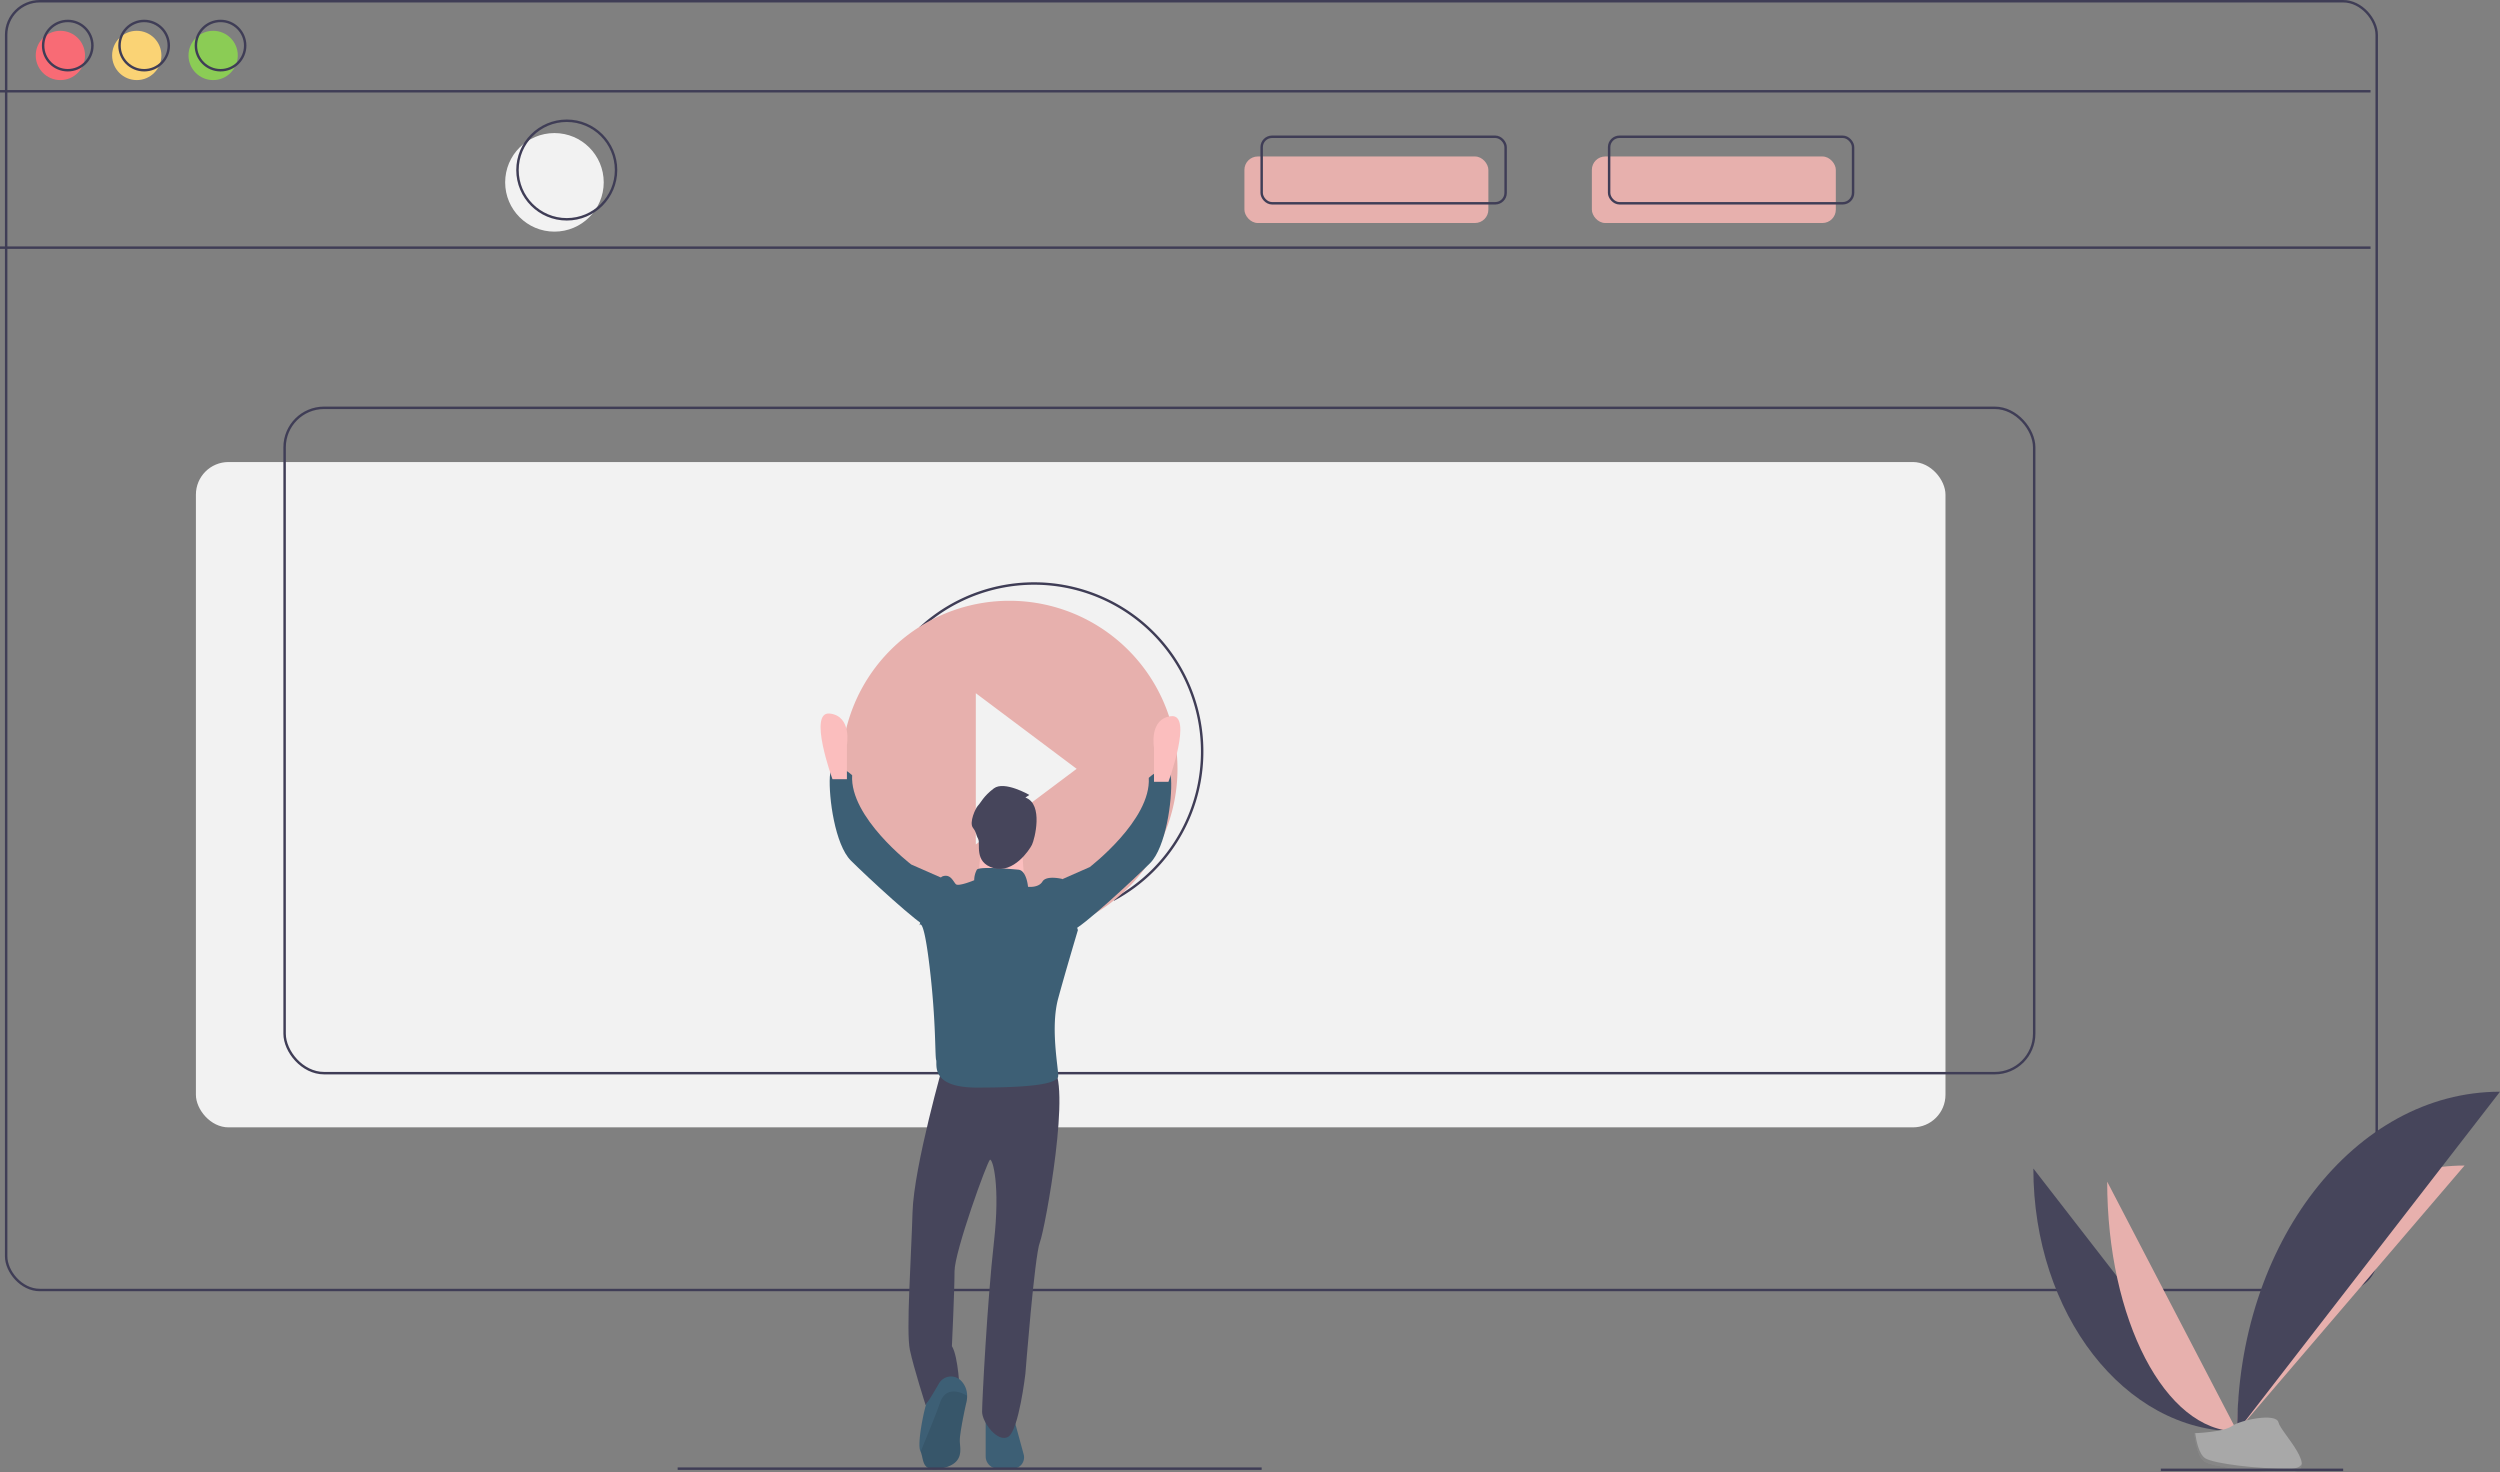 <svg xmlns="http://www.w3.org/2000/svg" width="100%" viewBox="0 0 1014.533 597.436" style="vertical-align: middle; max-width: 100%; width: 100%;"><rect x="0" y="0" width="1014.533" height="597.436" fill="#808080" stroke="none"/><path d="M503.734,747.032H497.718a4.984,4.984,0,0,1-4.984-4.984V725.032h11l4.421,16.211a4.583,4.583,0,0,1-4.421,5.789Z" transform="translate(-92.734 -151.032)" fill="rgb(61,95,117)"></path><rect x="79.5" y="187.5" width="710" height="270" rx="13.224" fill="#f2f2f2"></rect><rect x="2.5" y="0.5" width="962" height="523" rx="13.638" fill="none" stroke="#3f3d56" stroke-miterlimit="10"></rect><line y1="37.039" x2="962" y2="37.039" fill="none" stroke="#3f3d56" stroke-miterlimit="10"></line><line y1="100.5" x2="962" y2="100.5" fill="none" stroke="#3f3d56" stroke-miterlimit="10"></line><circle cx="24.5" cy="22.5" r="10" fill="#f86b75"></circle><circle cx="55.5" cy="22.5" r="10" fill="#fad375"></circle><circle cx="86.5" cy="22.5" r="10" fill="#8bcc55"></circle><circle cx="27.5" cy="18.5" r="10" fill="none" stroke="#3f3d56" stroke-miterlimit="10"></circle><circle cx="58.5" cy="18.5" r="10" fill="none" stroke="#3f3d56" stroke-miterlimit="10"></circle><circle cx="89.5" cy="18.5" r="10" fill="none" stroke="#3f3d56" stroke-miterlimit="10"></circle><circle cx="225" cy="74" r="20" fill="#f2f2f2"></circle><circle cx="230" cy="69" r="20" fill="none" stroke="#3f3d56" stroke-miterlimit="10"></circle><rect x="505" y="63.5" width="99" height="27" rx="5.423" fill="rgb(231,176,173)"></rect><rect x="646" y="63.5" width="99" height="27" rx="5.423" fill="rgb(231,176,173)"></rect><rect x="512" y="55.5" width="99" height="27" rx="4.222" fill="none" stroke="#3f3d56" stroke-miterlimit="10"></rect><rect x="653" y="55.5" width="99" height="27" rx="4.222" fill="none" stroke="#3f3d56" stroke-miterlimit="10"></rect><rect x="115.5" y="165.5" width="710" height="270" rx="16.004" fill="none" stroke="#3f3d56" stroke-miterlimit="10"></rect><path d="M544.636,516.122a68.198,68.198,0,1,0-78.523-110.186m32.62,31.016V425.342l40.92,30.69-9.42,6.5" transform="translate(-92.734 -151.032)" fill="none" stroke="#3f3d56" stroke-miterlimit="10"></path><path d="M502.374,394.832a68.2,68.2,0,1,0,68.2,68.2A68.232,68.232,0,0,0,502.374,394.832Zm-13.64,98.89v-61.38l40.92,30.69-40.92,30.69Z" transform="translate(-92.734 -151.032)" fill="rgb(231,176,173)"></path><path d="M475.833,581.736s-12.249,42.606-12.782,61.246-2.663,48.464-1.065,55.92,6.391,22.368,6.391,22.368,10.119-12.249,13.847-5.326c0,0-.533-14.38-3.195-18.64,0,0,1.065-22.368,1.065-30.357s13.314-44.736,14.38-45.269,4.261,10.119,1.598,33.552-4.793,64.453-4.793,68.714,6.391,12.782,10.652,10.119,6.923-25.575,6.923-25.575,3.728-47.932,5.858-53.258,13.314-66.572,4.793-71.365S475.833,581.736,475.833,581.736Z" transform="translate(-92.734 -151.032)" fill="#46455b"></path><path d="M484.887,720.206c-.533,2.13-2.663,12.249-2.663,15.445s2.13,9.054-6.923,11.184c-8.819,2.077-7.531-3.43-8.937-6.668-.037-.085-.075-.17-.117-.256-1.598-3.195,2.13-19.705,2.663-19.705.313,0,2.832-4.228,4.857-7.716a5.663,5.663,0,0,1,8.791-1.33,8.693,8.693,0,0,1,2.644,6.277A10.7,10.7,0,0,1,484.887,720.206Z" transform="translate(-92.734 -151.032)" fill="rgb(61,95,117)"></path><path d="M484.887,720.206c-.533,2.13-2.663,12.249-2.663,15.445s2.13,9.054-6.923,11.184c-8.819,2.077-7.531-3.43-8.937-6.668,1.529-3.973,5.241-12.51,7.871-19.961,2.322-6.583,8.031-4.436,10.966-2.769A10.7,10.7,0,0,1,484.887,720.206Z" transform="translate(-92.734 -151.032)" opacity="0.1" fill="#000000"></path><circle cx="407.598" cy="336.971" r="11.184" fill="#fbbebe"></circle><path d="M491.278,490.133l-1.598,17.575,19.173,3.195s-2.13-15.445-.533-18.64S491.278,490.133,491.278,490.133Z" transform="translate(-92.734 -151.032)" fill="#fbbebe"></path><path d="M506.19,503.98s-15.977-1.598-17.042,0a9.151,9.151,0,0,0-1.065,4.261s-6.391,2.663-7.456,1.598-2.13-4.261-5.326-3.195-9.586,20.238-9.586,20.238,1.598-5.858,4.261,16.51,2.13,36.215,2.663,37.813-2.663,11.184,16.51,11.184,33.02-1.065,33.02-4.793-3.195-19.705,0-31.422,7.989-27.694,7.989-27.694l-6.391-20.77s-6.391-1.598-7.989,1.065-5.858,2.13-5.858,2.13S509.385,504.512,506.19,503.98Z" transform="translate(-92.734 -151.032)" fill="rgb(61,95,117)"></path><path d="M475.833,507.708l-13.314-5.858s-25.031-19.173-23.966-36.215c0,0-8.521-7.989-9.054.533s2.13,27.694,8.521,34.085,28.227,26.629,31.422,27.161S475.833,507.708,475.833,507.708Z" transform="translate(-92.734 -151.032)" fill="rgb(61,95,117)"></path><path d="M430.564,467.232s-10.119-27.694-1.065-26.629,6.923,12.782,6.923,12.782v13.847Z" transform="translate(-92.734 -151.032)" fill="#fbbebe"></path><path d="M521.634,508.773l13.314-5.858s25.031-19.173,23.966-36.215c0,0,8.521-7.989,9.054.533s-2.13,27.694-8.521,34.085-28.227,26.629-31.422,27.161S521.634,508.773,521.634,508.773Z" transform="translate(-92.734 -151.032)" fill="rgb(61,95,117)"></path><path d="M566.903,468.297s10.119-27.694,1.065-26.629-6.923,12.782-6.923,12.782v13.847Z" transform="translate(-92.734 -151.032)" fill="#fbbebe"></path><path d="M508.853,474.688l1.598-1.065s-10.119-5.858-14.38-2.663-5.326,5.858-6.391,6.923-3.728,6.923-2.13,9.054,1.065,2.567,2.13,4.479-1.861,9.604,6.259,11.882,14.511-7.308,15.576-9.438S516.309,477.351,508.853,474.688Z" transform="translate(-92.734 -151.032)" fill="#46455b"></path><path d="M917.897,625.223c0,58.96,36.989,106.67,82.699,106.67" transform="translate(-92.734 -151.032)" fill="#46455b"></path><path d="M1000.596,731.893c0-59.623,41.277-107.869,92.288-107.869" transform="translate(-92.734 -151.032)" fill="rgb(231,176,173)"></path><path d="M947.86,630.568c0,56.006,23.587,101.325,52.736,101.325" transform="translate(-92.734 -151.032)" fill="rgb(231,176,173)"></path><path d="M1000.596,731.893c0-76.185,47.71-137.832,106.67-137.832" transform="translate(-92.734 -151.032)" fill="#46455b"></path><path d="M983.198,732.645s11.728-.361,15.263-2.878,18.041-5.522,18.918-1.486,17.625,20.076,4.384,20.183-30.766-2.062-34.294-4.211S983.198,732.645,983.198,732.645Z" transform="translate(-92.734 -151.032)" fill="#a8a8a8"></path><path d="M1021.999,747.059c-13.241.107-30.766-2.062-34.294-4.211-2.687-1.637-3.757-7.509-4.115-10.218-.248.011-.392.015-.392.015s.743,9.459,4.271,11.608,21.053,4.318,34.294,4.211c3.822-.031,5.142-1.391,5.07-3.405C1026.302,746.276,1024.844,747.036,1021.999,747.059Z" transform="translate(-92.734 -151.032)" opacity="0.2" fill="#000000"></path><line x1="275" y1="596" x2="512" y2="596" fill="none" stroke="#3f3d56" stroke-miterlimit="10"></line><line x1="876.888" y1="596.479" x2="950.888" y2="596.479" fill="none" stroke="#3f3d56" stroke-miterlimit="10"></line></svg>